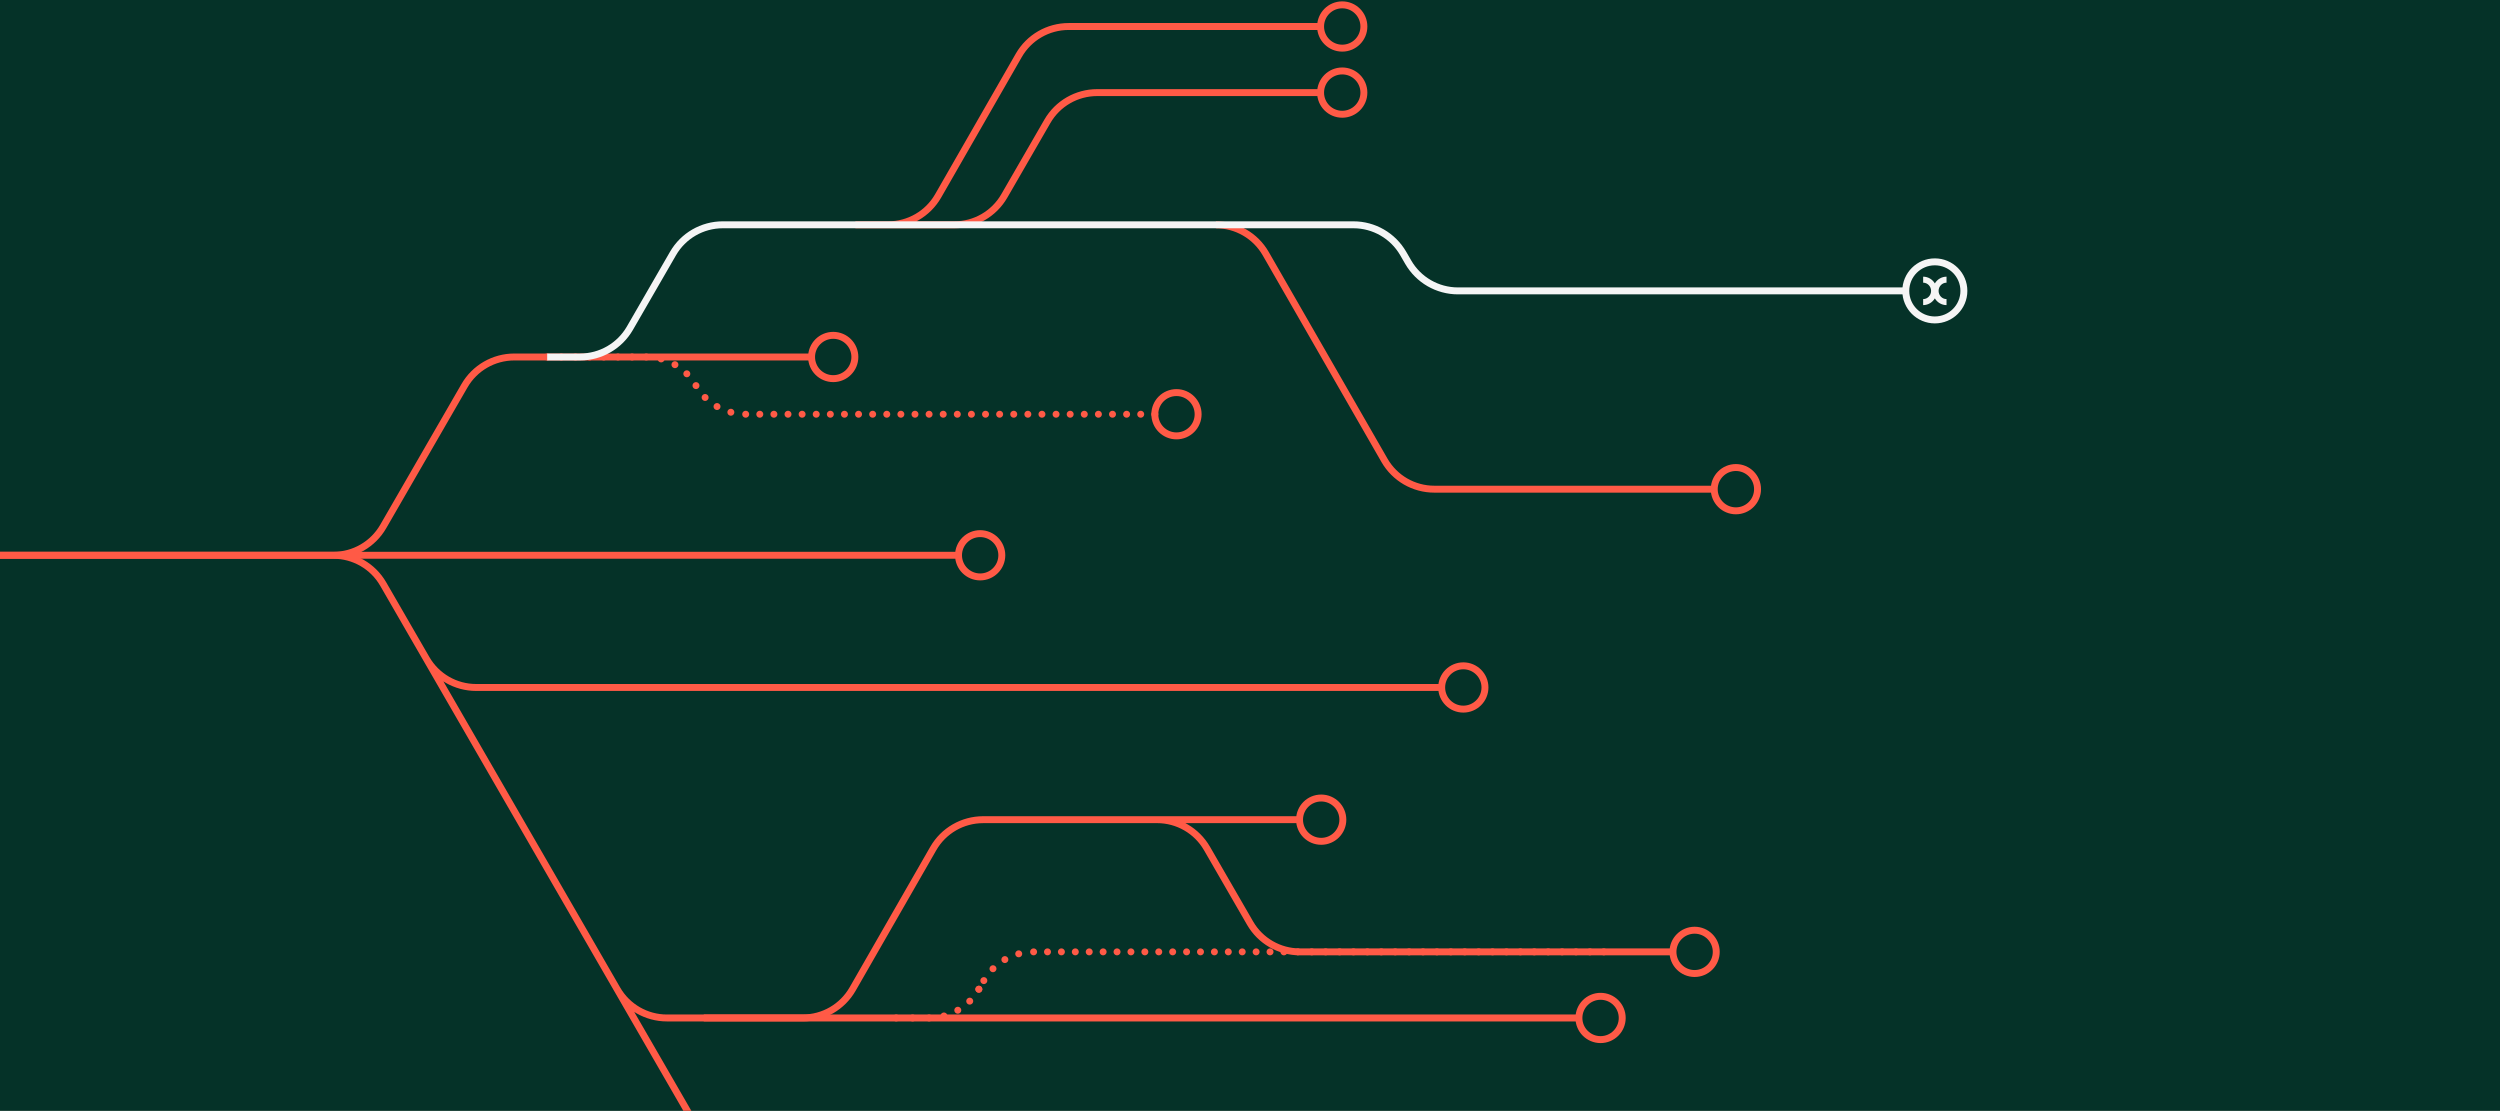 <?xml version="1.0" encoding="utf-8"?>
<!-- Generator: Adobe Illustrator 26.5.0, SVG Export Plug-In . SVG Version: 6.00 Build 0)  -->
<svg version="1.1" id="Layer_1" xmlns="http://www.w3.org/2000/svg" xmlns:xlink="http://www.w3.org/1999/xlink" x="0px" y="0px"
	 viewBox="0 0 1800 799.8" style="enable-background:new 0 0 1800 799.8;" xml:space="preserve">
<rect x="0" y="0" width="1800" height="799.8" fill="#808080" stroke="none"/>
<style type="text/css">
	.st0{clip-path:url(#SVGID_00000181793437812035381010000006008044304075154565_);fill:#053228;}
	
		.st1{fill:none;stroke:#FF5A46;stroke-width:5;stroke-linecap:round;stroke-linejoin:round;stroke-miterlimit:10;stroke-dasharray:0,10.198;}
	
		.st2{fill:none;stroke:#FF5A46;stroke-width:5;stroke-linecap:round;stroke-linejoin:round;stroke-miterlimit:10;stroke-dasharray:0,10.81;}
	
		.st3{fill:none;stroke:#FF5A46;stroke-width:5;stroke-linecap:round;stroke-linejoin:round;stroke-miterlimit:10;stroke-dasharray:0,10.81;}
	
		.st4{fill:none;stroke:#FF5A46;stroke-width:5;stroke-linecap:round;stroke-linejoin:round;stroke-miterlimit:10;stroke-dasharray:0,10.158;}
	.st5{fill:none;stroke:#FF5A46;stroke-width:5;stroke-linecap:round;stroke-linejoin:round;stroke-miterlimit:10;}
	
		.st6{clip-path:url(#SVGID_00000085954723776351051740000006234365684911385771_);fill:none;stroke:#FF5A46;stroke-width:5;stroke-miterlimit:10;}
	.st7{fill:none;stroke:#F5F5F5;stroke-width:5;stroke-miterlimit:10;}
	
		.st8{fill:none;stroke:#FF5A46;stroke-width:5;stroke-linecap:round;stroke-linejoin:round;stroke-miterlimit:10;stroke-dasharray:0,10.014;}
	
		.st9{fill:none;stroke:#FF5A46;stroke-width:5;stroke-linecap:round;stroke-linejoin:round;stroke-miterlimit:10;stroke-dasharray:0,10.833;}
	
		.st10{fill:none;stroke:#FF5A46;stroke-width:5;stroke-linecap:round;stroke-linejoin:round;stroke-miterlimit:10;stroke-dasharray:0,7.173;}
	
		.st11{fill:none;stroke:#FF5A46;stroke-width:5;stroke-linecap:round;stroke-linejoin:round;stroke-miterlimit:10;stroke-dasharray:0,10.833;}
	
		.st12{fill:none;stroke:#FF5A46;stroke-width:5;stroke-linecap:round;stroke-linejoin:round;stroke-miterlimit:10;stroke-dasharray:0,11.832;}
	
		.st13{clip-path:url(#SVGID_00000022544984924309412500000011712565768263503250_);fill:none;stroke:#FF5A46;stroke-width:5;stroke-miterlimit:10;}
	.st14{clip-path:url(#SVGID_00000106831084615995842960000009651280175572259469_);fill:#F5F5F5;}
	.st15{fill:none;stroke:#FF5A46;stroke-width:5;stroke-miterlimit:10;}
</style>
<g>
	<g>
		<defs>
			<rect id="SVGID_1_" width="1800" height="799.8"/>
		</defs>
		<clipPath id="SVGID_00000108266546740929307650000014006495597352958872_">
			<use xlink:href="#SVGID_1_"  style="overflow:visible;"/>
		</clipPath>
		<polygon style="clip-path:url(#SVGID_00000108266546740929307650000014006495597352958872_);fill:#053228;" points="0,-0.2 
			0,799.8 1800,799.8 1800,-0.2 0,-0.2 		"/>
	</g>
	<line class="st1" x1="404.13" y1="257.03" x2="460.22" y2="257.03"/>
	<path class="st2" d="M476.01,258.43c8.73,2.34,16.52,7.49,22.09,14.72"/>
	<path class="st3" d="M507.68,286.18c6.4,6.38,14.77,10.53,23.82,11.72"/>
	<line class="st4" x1="547.05" y1="298.25" x2="826.4" y2="298.25"/>
	<path class="st5" d="M393.93,257.03L393.93,257.03 M465.32,257.03L465.32,257.03 M501.11,277.64L501.11,277.64 M536.9,298.25
		L536.9,298.25 M831.48,298.25L831.48,298.25"/>
	<g>
		<defs>
			<rect id="SVGID_00000095303166757392625550000012624330036413561265_" width="1800" height="799.8"/>
		</defs>
		<clipPath id="SVGID_00000148657450113792114220000001853313294609733794_">
			<use xlink:href="#SVGID_00000095303166757392625550000012624330036413561265_"  style="overflow:visible;"/>
		</clipPath>
		
			<path style="clip-path:url(#SVGID_00000148657450113792114220000001853313294609733794_);fill:none;stroke:#FF5A46;stroke-width:5;stroke-miterlimit:10;" d="
			M875.43,161.85c14.81,0,28.5,7.92,35.88,20.76l85.52,148.84c7.38,12.84,21.06,20.76,35.88,20.76h201.54 M1249.84,336.62
			c-8.61,0-15.59,6.98-15.59,15.59c0,8.61,6.98,15.59,15.59,15.59c8.61,0,15.59-6.98,15.59-15.59
			C1265.43,343.6,1258.45,336.62,1249.84,336.62L1249.84,336.62z M615.88,161.85h71.33c14.78,0,28.44-7.89,35.84-20.69l31.06-53.8
			c7.39-12.8,21.05-20.69,35.83-20.69h160.88 M639.55,161.85c14.82,0,28.51-7.93,35.89-20.78l58.08-101.21
			c7.38-12.86,21.07-20.78,35.89-20.78h181.41 M966.41,34.67c-8.61,0-15.59-6.98-15.59-15.59c0-8.61,6.98-15.59,15.59-15.59
			c8.61,0,15.59,6.98,15.59,15.59C982,27.69,975.02,34.67,966.41,34.67L966.41,34.67z M966.41,82.26c-8.61,0-15.59-6.98-15.59-15.59
			s6.98-15.59,15.59-15.59c8.61,0,15.59,6.98,15.59,15.59S975.02,82.26,966.41,82.26L966.41,82.26z M-66,399.8h306.06
			c14.78,0,28.44-7.89,35.84-20.69l58.54-101.39c7.39-12.8,21.05-20.69,35.84-20.69h214.06 M-66,399.8h306.06
			c14.78,0,28.44-7.89,35.84-20.69l58.54-101.39c7.39-12.8,21.05-20.69,35.84-20.69h214.06 M-66,399.8h306.06
			c14.78,0,28.44,7.88,35.83,20.68l31.09,53.82c7.39,12.8,21.05,20.68,35.83,20.68H1038 M-66,399.8h306.06
			c14.78,0,28.44,7.89,35.83,20.69l168.46,291.76c7.39,12.8,21.05,20.69,35.83,20.69h656.64 M-66,399.8h306.06
			c14.78,0,28.44,7.89,35.84,20.69l223.4,386.94c7.39,12.8,21.05,20.69,35.83,20.69h71.28"/>
	</g>
	<path class="st7" d="M393.97,257.03h23.7c14.78,0,28.44-7.89,35.83-20.69l31.06-53.8c7.39-12.8,21.05-20.69,35.84-20.69h166.47
		 M1372.17,209.44h-322.43c-14.78,0-28.44-7.89-35.83-20.69l-3.59-6.21c-7.39-12.8-21.05-20.69-35.83-20.69H639.55"/>
	<line class="st8" x1="1144.74" y1="685.34" x2="749.2" y2="685.34"/>
	<path class="st9" d="M733.48,686.75c-8.75,2.34-16.55,7.52-22.12,14.78"/>
	<line class="st10" x1="704.77" y1="712.24" x2="706.56" y2="709.14"/>
	<path class="st11" d="M698.2,720.82c-6.41,6.4-14.78,10.57-23.86,11.77"/>
	<line class="st12" x1="657.1" y1="732.93" x2="651.19" y2="732.93"/>
	<path class="st5" d="M1154.76,685.34L1154.76,685.34 M744.19,685.34L744.19,685.34 M708.36,706.03L708.36,706.03 M704.77,712.24
		L704.77,712.24 M668.94,732.93L668.94,732.93 M645.27,732.93L645.27,732.93"/>
	<g>
		<defs>
			<rect id="SVGID_00000096756108661293514990000007738650721603870132_" width="1800" height="799.8"/>
		</defs>
		<clipPath id="SVGID_00000024711735609096512580000013240393073298572445_">
			<use xlink:href="#SVGID_00000096756108661293514990000007738650721603870132_"  style="overflow:visible;"/>
		</clipPath>
		
			<path style="clip-path:url(#SVGID_00000024711735609096512580000013240393073298572445_);fill:none;stroke:#FF5A46;stroke-width:5;stroke-miterlimit:10;" d="
			M506.71,732.93h71.26c14.82,0,28.51-7.93,35.89-20.78l58.08-101.2c7.38-12.86,21.07-20.78,35.89-20.78H935.9 M706.98,590.16
			h126.18c14.78,0,28.44,7.89,35.84,20.69l31.06,53.8c7.39,12.8,21.05,20.69,35.83,20.69h268.63 M-66,399.8h756.13 M599.92,272.62
			c-8.61,0-15.59-6.98-15.59-15.59c0-8.61,6.98-15.59,15.59-15.59c8.61,0,15.59,6.98,15.59,15.59
			C615.51,265.64,608.53,272.62,599.92,272.62L599.92,272.62z M705.72,415.39c-8.61,0-15.59-6.98-15.59-15.59
			c0-8.61,6.98-15.59,15.59-15.59c8.61,0,15.59,6.98,15.59,15.59C721.3,408.41,714.33,415.39,705.72,415.39L705.72,415.39z
			 M1053.59,510.57c-8.61,0-15.59-6.98-15.59-15.59c0-8.61,6.98-15.59,15.59-15.59s15.59,6.98,15.59,15.59
			C1069.18,503.59,1062.2,510.57,1053.59,510.57L1053.59,510.57z M951.26,605.75c-8.61,0-15.59-6.98-15.59-15.59
			c0-8.61,6.98-15.59,15.59-15.59c8.61,0,15.59,6.98,15.59,15.59C966.85,598.77,959.87,605.75,951.26,605.75L951.26,605.75z
			 M1220.12,700.93c-8.61,0-15.59-6.98-15.59-15.59c0-8.61,6.98-15.59,15.59-15.59s15.58,6.98,15.58,15.59
			C1235.7,693.95,1228.73,700.93,1220.12,700.93L1220.12,700.93z M1152.41,748.52c-8.61,0-15.59-6.98-15.59-15.59
			c0-8.61,6.98-15.59,15.59-15.59c8.61,0,15.59,6.98,15.59,15.59C1168,741.54,1161.02,748.52,1152.41,748.52L1152.41,748.52z"/>
	</g>
	<g>
		<defs>
			<path id="SVGID_00000120540207208249444290000004706802668754199185_" d="M1393.08,230.35c-11.55,0-20.91-9.36-20.91-20.91
				c0-11.55,9.36-20.91,20.91-20.91c11.56,0,20.92,9.36,20.92,20.91C1414,220.99,1404.64,230.35,1393.08,230.35L1393.08,230.35z"/>
		</defs>
		<clipPath id="SVGID_00000001666195076249533430000016357598721448934024_">
			<use xlink:href="#SVGID_00000120540207208249444290000004706802668754199185_"  style="overflow:visible;"/>
		</clipPath>
		<path style="clip-path:url(#SVGID_00000001666195076249533430000016357598721448934024_);fill:#F5F5F5;" d="M1384.67,215.35v4.33
			c3.55,0,6.67-1.94,8.42-4.85c1.74,2.91,4.86,4.85,8.41,4.85v-4.33c-3.15,0-5.71-2.65-5.71-5.91s2.56-5.91,5.71-5.91v-4.33
			c-3.55,0-6.67,1.94-8.41,4.85c-1.75-2.91-4.87-4.85-8.42-4.85v4.33c3.15,0,5.71,2.65,5.71,5.91S1387.82,215.35,1384.67,215.35"/>
	</g>
	<path class="st7" d="M1393.08,230.35c-11.55,0-20.91-9.36-20.91-20.91c0-11.55,9.36-20.91,20.91-20.91
		c11.56,0,20.92,9.36,20.92,20.91C1414,220.99,1404.64,230.35,1393.08,230.35L1393.08,230.35z"/>
	<path class="st15" d="M847.06,313.84c-8.61,0-15.59-6.98-15.59-15.59c0-8.61,6.98-15.59,15.59-15.59c8.61,0,15.59,6.98,15.59,15.59
		C862.65,306.86,855.67,313.84,847.06,313.84L847.06,313.84z"/>
</g>
</svg>
